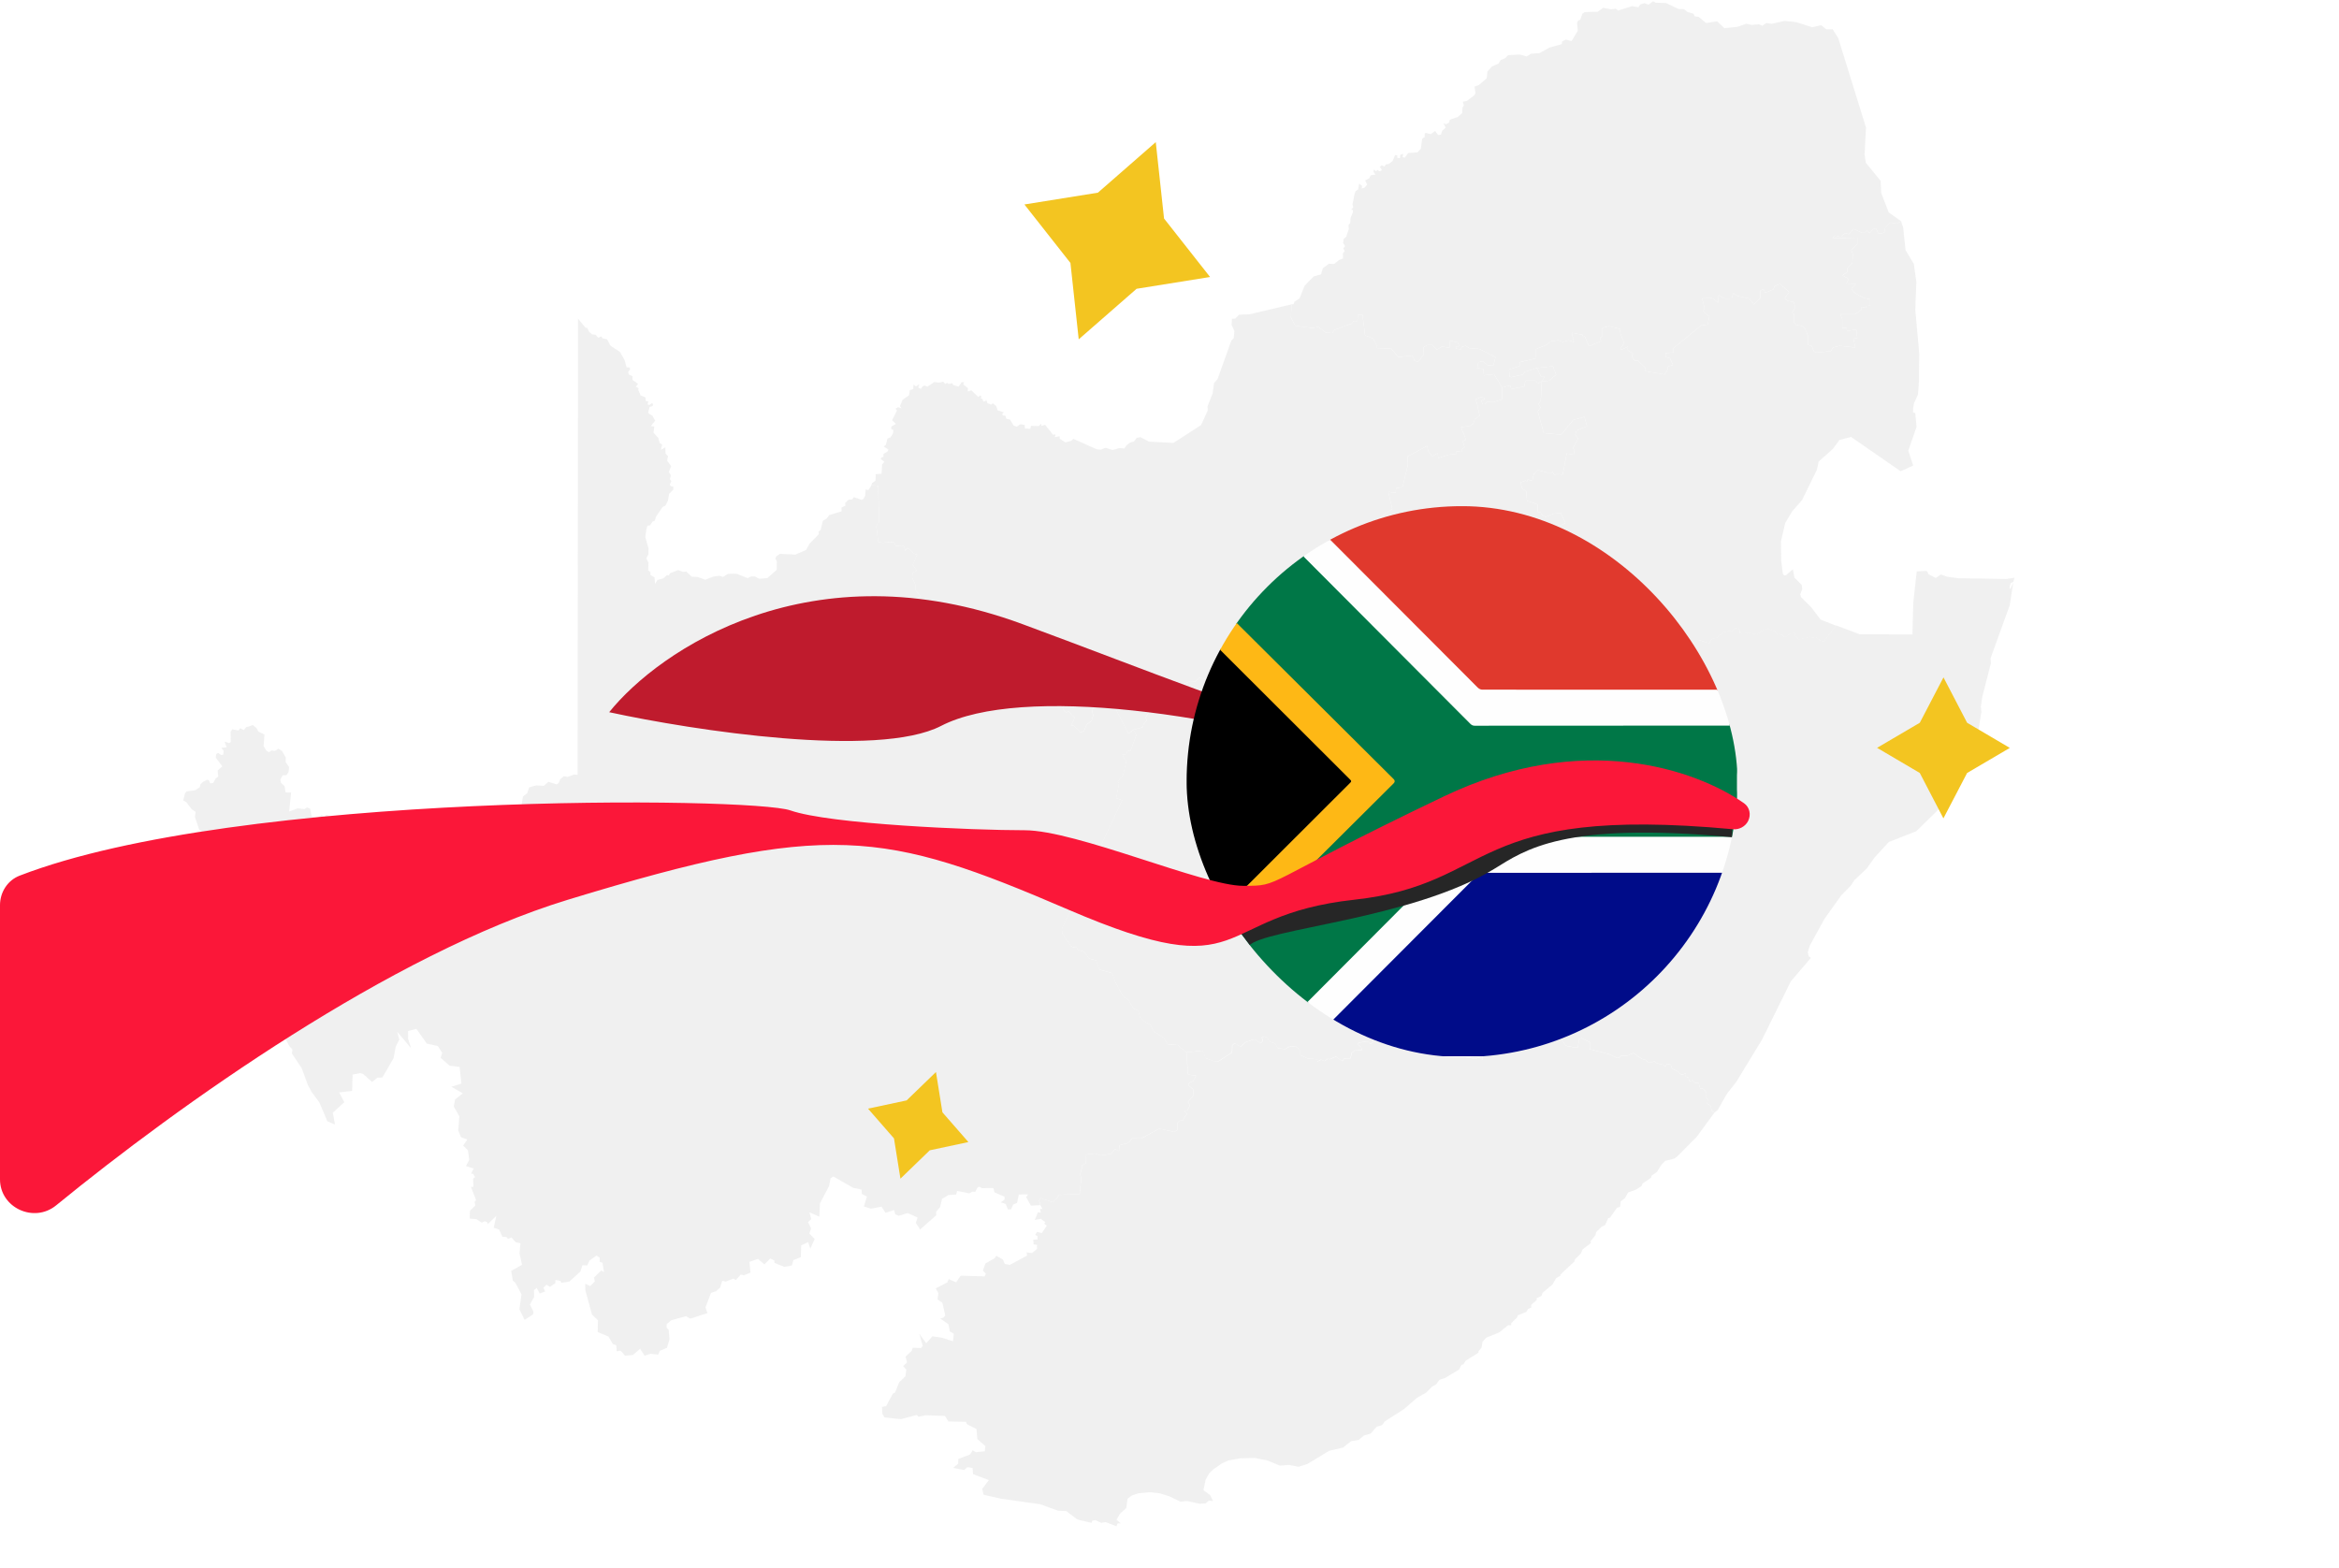 <svg width="707" height="474" viewBox="0 0 707 474" fill="none" xmlns="http://www.w3.org/2000/svg">
<g clip-path="url(#clip0_1526_2269)">
<g clip-path="url(#clip1_1526_2269)">
<g opacity="0.1">
<path d="M423.833 306.655L424.158 306.149L423.6 305.785L423.82 305.279L423.094 304.838V302.904L424.482 300.204L424.028 299.853L421.77 300.178L420.991 297.011L418.512 294.571L414.631 284.914L411.451 280.695L411.58 279.371L412.736 280.124L413.112 278.774L413.592 279.215L414.488 278.761L414.903 277.762L415.955 277.217L417.473 277.45L418.343 276.606L418.966 276.931L419.758 276.074L421.082 276.048L421.121 274.763L422.925 274.14L422.951 273.349L424.197 271.7L424.976 271.454L424.43 269.961L425.469 269.896L425.625 268.52L426.585 267.793L426.079 267.001L427.364 266.898L428.87 265.6L428.947 265.08L428.389 264.73L428.298 264.172L430.388 262.173L431.349 261.939L431.258 260.849L432.699 260.005L432.802 259.162L432.296 258.837L433.464 258.694L432.348 257.539L433.4 257.526L433.464 256.916L433.984 256.553L433.789 255.93L435.061 255.865L434.698 255.449L435.126 254.917L435.048 254.138L435.489 253.593L436.164 253.606L436.528 252.879L435.982 251.945L437.696 252.659L438.306 252.568L438.63 252.023L440.461 252.581L440.967 252.23L440.785 251.387L441.343 251.257L442.2 250.18L443.095 250.387L443.537 251.205L445.393 251.153L445.302 250.413L446.094 249.894L446.172 248.726L446.95 248.505L448.248 246.039L450.546 244.027L451.169 244.598L452.493 244.157L454.063 244.676L454.855 244.261L456.387 244.3L456.737 244.053L456.698 243.067L458.1 241.288L459.891 240.691L463.954 240.665L466.187 239.497L467.731 240.562L468.406 243.521L471.339 244.456L472.079 246.597L473.429 246.636L475.013 248.025L476.609 251.114L477.842 252.555L478.803 252.373L480.308 253.373L480.581 254.787L482.554 255.436L483.45 256.28L485.28 257.02L485.552 258.058L486.656 259.265L487.681 258.824L489.135 259.291L489.55 259.979L489.394 261.381L491.069 263.406L491.666 265.327L492.86 266.885L492.743 268.247L493.522 269.169L492.276 272.414L489.563 273.4L489.109 274.257L488.148 274.673L488.122 277.528L489.031 278.151L487.772 278.605L487.785 280.111L485.942 280.436L484.942 281.253L484.021 281.448L483.839 282.681L482.904 283.512L483.125 284.771L482.243 288.236L483.125 289.119L483.735 291.053L483.566 291.52L482.178 291.884L481.749 292.948L480.945 292.727L478.881 294.285L472.741 298.023L470.665 298.698L469.367 298.659L467.212 299.711L465.239 299.659L462.877 298.932L461.708 299.957L460.385 300.372L458.217 299.827L457.607 300.048L456.711 300.84L456.361 302.242L454.816 304.176L452.363 304.591L451.649 305.525L453.012 306.953L453.583 308.381L452.259 310.315L450.857 310.912L449.365 312.197L450.416 313.534L449.884 314.417L449.624 316.065L448.054 317.623L448.145 320.348L447.223 319.596L445.795 319.998L441.694 319.245L440.707 317.571L439.669 318.09L435.749 317.441L433.594 314.533L431.362 313.093L431.102 311.795L430.232 311.548L429.311 309.303L427.572 308.796L426.715 307.602L426.494 306.408L424.106 307.226L423.768 307.174L423.833 306.655Z" fill="#696969"/>
<path d="M478.88 294.285L480.607 296.505L481.931 297.335L481.957 298.763L480.438 300.749L479.14 300.606L477.297 301.709L477.764 302.904L476.479 303.708L476.025 304.954L474.467 304.539L473.559 306.914L470.651 305.733L469.457 308.641L470.534 310.704L469.704 312.301L470.353 313.755L471.897 314.001L473.286 316.104L476.297 316.714L476.946 316.623L477.336 314.105L478.05 313.833L480.633 315.105L480.542 317.155L486.513 318.7L488.823 319.842L489.472 319.725L489.939 319.089H491.977L493.729 318.311L496.26 320.089L497.468 320.413L498.285 321.257L500.271 320.855L500.777 321.413L502.984 321.958L503.321 322.451L503.815 321.698L504.97 321.789L505.45 323.087L507.06 323.827L507.553 324.437L508.435 324.904L509.591 324.463L509.578 325.437L510.357 325.748L510.668 326.825L511.603 326.579L512.057 327.228L513.446 327.358L513.887 329.019L514.77 329.097L515.6 329.941L515.847 330.706L515.522 331.719L516.197 332.368L516.042 333.575L517.054 334.211L517.43 335.756L518.183 336.366L512.836 343.673L506.956 349.592L506.047 350.241L503.373 350.89L502.179 352.084L500.855 354.252L499.259 355.342L499.012 356.056L496.468 357.756L496.208 358.509L494.482 359.625L492.146 360.443L491.146 362.208L489.887 363.156L489.693 364.817L488.771 365.064L486.642 368.088L486.123 368.218L485.176 370.308L484.111 370.801L482.489 372.41L482.242 373.371L480.801 375.188L480.879 375.759L478.361 377.667L477.816 378.926L476.064 380.666L475.882 381.328L471.651 385.286L471.664 385.611L470.353 386.377L469.249 388.285L466.303 390.751L465.927 391.724L464.473 392.438L464.486 392.97L462.837 394.437L462.824 395.268L461.903 395.657L461.358 396.566L458.788 397.604L458.606 398.201L456.789 399.954L456.776 400.564L455.815 400.616L453.18 402.757L449.248 404.354L448.118 405.6L447.846 407.313L446.82 408.572L446.963 408.845L443.017 411.324L442.342 412.427L441.732 412.596L441.005 414.011L436.865 416.503L435.1 417.087L434.1 418.463L432.854 419.177L431.076 420.968L428.324 422.525L424.365 425.952L418.628 429.625L417.707 430.82L416.123 431.261L414.319 433.338L412.229 433.948L410.724 435.259L408.387 435.648L405.947 437.569L401.768 438.543L395.226 442.501L392.539 443.384L389.644 442.826L386.854 443.021L383.116 441.489L379.248 440.697L374.938 440.814L371.369 441.45L369.448 442.294L366.67 444.215L365.502 445.37L364.425 447.265L363.763 450.458L365.762 451.912L366.683 453.716L365.411 453.612L364.425 454.443L362.594 454.56L358.869 453.729L356.806 453.924L353.392 452.275L350.458 451.367L347.46 451.068L344.176 451.367L342.073 452.08L340.801 453.054L340.451 455.832L338.556 457.558L337.492 459.375L338.738 460.465L337.79 460.478L337.492 461.361L334.182 460.102L332.884 460.323L331.08 459.505L330.158 459.674L329.937 460.323L326.394 459.505L325.407 459.141L322.279 456.753L319.917 456.688L314.465 454.715L302.615 453.028L297.293 451.834L296.891 450.043L298.89 447.395L294.113 445.604L293.996 443.734L292.4 443.501L291.439 444.357L288.116 443.721L289.622 442.398L289.674 440.996L293.243 439.646L293.996 438.361L294.944 438.971L297.67 438.685L297.851 437.141L295.424 434.999L295.151 431.962L292.283 430.521L291.958 429.781L286.689 429.677L285.637 428.003L279.731 427.808L277.668 428.25L277.11 427.73L272.32 428.976L267.349 428.457L266.7 427.302L266.609 425.264L267.829 425.057L269.893 421.24L270.542 420.942L271.788 417.853L273.67 416.023L273.929 414.011L272.982 412.933L274.163 411.856L273.722 410.065L275.552 408.352L275.902 407.404L278.433 407.482L278.888 406.755L277.888 403.199L279.978 406.015L281.821 403.938L284.625 404.341L288.064 405.418L288.298 403.108L287.078 402.459L286.663 400.265L284.197 398.578L285.131 398.305L285.715 397.643L284.846 393.788L283.392 392.815L283.625 390.881L282.834 389.44L286.338 387.636L286.779 386.649L288.973 387.623L290.401 385.611L297.592 385.819L297.994 385.04L297.098 384.04L297.851 381.925L300.603 380.341L301.148 379.601L303.121 380.692L303.705 382.067L305.237 382.353L310.455 379.523L310.299 378.55L311.921 378.771L313.44 377.537L313.453 376.278L312.428 376.188L312.311 374.734L313.622 374.63L313.596 373.669L312.895 373.28L313.479 372.384L314.907 372.722L316.399 370.489L315.647 369.879L315.971 369.451L314.621 368.426L312.791 368.75L313.739 366.453L314.569 366.557L314.388 365.44L315.101 365.414L314.452 364.285L314.102 362.818L314.621 362.169L318.217 363.441L319.865 361.832V361.183L326.342 360.936L326.848 356.108L326.524 354.966L327.16 352.72L326.874 352.331L328.263 351.643L328.341 349.021L330.924 348.657L332.754 349.254L335.856 348.774L337.05 347.295L338.231 347.944L338.361 346.178L340.983 345.503L342.281 344.114L345.007 344.127L350.432 341.155L354.975 342.18L355.962 341.519L355.949 339.364L356.572 338.754L357.48 338.728L358.727 336.716L357.961 335.768L358.921 335.652L359.7 334.185L359.103 333.095L360.868 331.005L360.622 329.266L359.168 327.994L359.622 327.189L360.699 326.76L361.556 325.138L359.129 324.827L358.623 318.129L363.347 317.597L363.866 317.882L364.373 319.803L366.8 320.712L368.358 320.803L372.433 318.155L372.511 315.961L373.264 315.364L375.016 316.377L376.444 315.118L378.793 314.235L379.494 314.222L380.688 315.144L381.363 315.157L381.779 314.559L381.441 313.612L382.155 313.3L383.116 313.69L383.803 314.884L385.4 315.429L386.335 316.909L388.515 317.117L389.709 316.429L391.643 316.234L392.902 317.337L393.045 318.934L395.433 320.011L398.315 320.193L398.133 320.972L399.353 320.297L400.379 320.764L401.313 320.076L402.014 320.18L403.935 319.388L405.545 320.751L406.103 320.491L406.22 319.933L408.27 319.946L408.582 318.259L409.503 317.571L411.593 317.48L411.541 316.649L410.529 315.793L410.646 315.221L413.216 314.793L414.332 315.546L414.968 315.066V313.742L416.629 314.027L417.824 313.067L418.096 313.326L418.758 313.015L419.264 313.599L420.679 313.378L421.12 312.483L420.251 312.028L420.264 311.418L421.692 311.678L422.548 311.444L422.535 311.029L421.445 310.51L421.562 309.692L423.353 309.731L423.976 309.017L423.716 308.303L422.86 308.381L422.341 307.057L423.872 306.746L423.807 307.265L424.145 307.317L426.533 306.499L426.754 307.693L427.61 308.874L429.35 309.381L430.271 311.626L431.141 311.873L431.413 313.171L433.646 314.611L435.801 317.519L439.707 318.168L440.746 317.636L441.719 319.323L445.821 320.076L447.249 319.674L448.17 320.426L448.092 317.714L449.663 316.156L449.923 314.508L450.455 313.625L449.403 312.288L450.896 311.016L452.298 310.419L453.622 308.485L453.051 307.057L451.688 305.616L452.402 304.682L454.855 304.267L456.386 302.333L456.737 300.931L457.633 300.152L458.243 299.931L460.41 300.489L461.734 300.074L462.902 299.049L465.265 299.763L467.225 299.814L469.379 298.763L470.677 298.802L472.754 298.127L478.88 294.285V294.285Z" fill="#696969"/>
<path d="M428.623 171.483L429.765 171.068L429.739 170.198L431.504 169.861L431.842 170.042L431.972 171.016L434.723 170.847L436.112 171.73L436.839 170.393L440.071 169.861L441.629 168.043L442.784 167.628L443.874 168.355L443.602 169.809L444.718 172.106L446.276 173.664L447.859 174.404L448.69 176.182L449.689 174.65L450.676 176.286L451.545 176.376L452.726 175.779L453.895 176.688L455.167 177.467L457.516 177.389L458.58 179.479L459.749 178.557L460.514 178.518L461.76 180.154L462.929 180.738L462.215 182.14L464.59 180.348L466.018 180.27L466.096 179.544L464.837 179.375L465.901 178.349L467.913 179.089L471.703 181.478L472.91 181.283L473.922 181.815L474.571 180.699L476.804 179.816L477.648 179.946L478.647 181.023L479.608 180.906L479.841 182.685L481.684 185.839L483.06 185.164L484.903 185.255L486.201 186.579L487.305 186.734L487.863 187.5L488.849 187.513L489.265 187.89L489.122 188.954L491.173 188.487L492.756 189.473L493.327 190.226L493.548 191.615L494.21 192.017L494.028 192.744L496.235 194.665L495.845 195.457L497.26 196.651L498.558 199.052L499.402 199.221L500.116 198.624L501.167 198.572L501.193 197.611L501.855 196.949L503.815 197.001L501.816 197.897L502.231 198.273L501.881 199.558L503.672 200.35L504.152 202.232L500.843 204.685V205.386L501.673 206.957L501.492 209.28L502.205 210.643L500.258 214.381L500.297 216.627L499.259 217.691L498.857 219.08L499.051 220.157L500.466 221.65L500.336 223.87L498.805 224.973L498.013 226.998L494.612 227.53L491.874 231.086L489.498 232.177L488.083 233.916L485.604 234.552L484.345 236.187L484.696 237.615L484.423 238.121L483.125 238.095L482.463 238.744L480.36 238.485L476.934 239.601L475.558 241.107L475.584 242.612L474.416 243.586L473.429 246.636L472.079 246.597L471.339 244.456L468.406 243.521L467.731 240.562L466.187 239.497L463.954 240.665L459.891 240.691L458.1 241.288L456.698 243.067L456.737 244.053L456.387 244.3L454.855 244.261L454.063 244.676L452.493 244.157L451.169 244.598L450.546 244.027L448.248 246.039L446.95 248.505L446.172 248.726L446.094 249.894L445.302 250.413L445.393 251.153L443.537 251.205L443.095 250.387L442.2 250.18L441.343 251.257L440.785 251.387L440.967 252.23L440.461 252.581L438.63 252.023L438.306 252.568L437.696 252.659L435.982 251.945L436.528 252.879L436.164 253.606L435.489 253.593L435.048 254.138L435.126 254.917L434.698 255.449L435.061 255.865L433.789 255.93L433.984 256.553L433.464 256.916L433.4 257.526L432.348 257.539L433.464 258.694L432.296 258.837L432.802 259.162L432.699 260.005L431.258 260.849L431.349 261.939L430.388 262.173L428.298 264.172L428.389 264.73L428.947 265.08L428.87 265.6L427.364 266.898L426.079 267.001L426.585 267.793L425.625 268.52L425.469 269.896L424.43 269.961L424.976 271.454L424.197 271.7L422.951 273.349L422.925 274.14L421.121 274.763L421.082 276.048L419.758 276.074L418.966 276.931L418.343 276.606L417.473 277.45L415.955 277.217L414.903 277.762L414.488 278.761L413.592 279.215L413.112 278.774L412.736 280.124L411.58 279.371L411.451 280.695L414.631 284.914L418.512 294.571L420.991 297.011L421.77 300.178L424.028 299.853L424.482 300.204L423.094 302.904V304.838L423.82 305.279L423.6 305.785L424.158 306.149L423.833 306.655L422.289 306.979L422.821 308.303L423.665 308.225L423.924 308.939L423.301 309.653L421.51 309.614L421.393 310.432L422.484 310.951V311.379L421.64 311.613L420.212 311.353L420.199 311.976L421.069 312.431L420.627 313.326L419.213 313.547L418.706 312.963L418.044 313.274L417.772 313.015L416.591 313.975L414.916 313.703V315.027L414.28 315.507L413.164 314.741L410.594 315.182L410.477 315.754L411.49 316.61L411.529 317.441L409.439 317.532L408.504 318.233L408.206 319.92L406.155 319.907L406.025 320.465L405.467 320.725L403.857 319.362L401.937 320.154L401.236 320.063L400.301 320.751L399.276 320.284L398.056 320.958L398.224 320.18L395.343 319.998L392.954 318.908L392.825 317.311L391.566 316.208L389.632 316.403L388.437 317.09L386.257 316.883L385.309 315.403L383.713 314.871L383.038 313.677L382.077 313.287L381.364 313.599L381.701 314.546L381.286 315.144L380.611 315.131L379.417 314.222H378.703L376.366 315.118L374.926 316.364L373.173 315.351L372.42 315.948L372.343 318.142L368.267 320.79L366.709 320.712L364.269 319.803L363.763 317.882L363.257 317.597L358.532 318.116L355.949 315.883L352.938 315.65L351.692 313.677L348.875 311.938L347.603 309.731L345.89 308.757L344.553 307.434L344.047 305.513L342.567 304.864L340.996 302.151L339.387 301.099L337.128 296.92L336.155 294.155L332.261 293.065L331.313 290.287L329.172 289.755L327.588 287.587L325.823 287.224L325.265 286.186L324.473 286.354L323.72 286.03L321.124 282.253L320.891 280.825L339.153 241.899L337.375 241.25L338.193 236.81L337.855 236.174L339.426 234.409L340.503 229.672L339.906 229.607L339.192 228.036L340.451 227.945L340.711 227.063L341.71 226.868L343.475 222.156L342.567 220.586L345.396 219.82L345.708 218.82L346.591 217.873L346.318 216.835L347.434 215.069L348.927 214.823L351.121 212.824L351.458 212.097L351.056 211.448L352.016 210.111L354.547 209.488L355.118 208.489L357.052 207.009L359.869 205.88L361.31 205.996L362.53 204.867L365.139 205.373L365.814 204.218L370.006 201.83L370.837 201.713L372.135 203.284L374.147 203.18L376.587 203.842L377.327 206.814L377.807 207.113L379.014 206.801L379.144 206.178L378.508 204.984L379.546 202.842L383.466 199.052L384.466 198.78L384.427 197.404L385.647 195.716L386.815 195.353L387.788 195.833L388.71 194.6L390.917 194.951L391.851 194.574L393.526 194.964L394.136 194.769L391.877 193.38L392.254 192.251L393.318 191.848L393.305 189.901L391.046 187.474L390.618 186.15L391.033 185.774L392.215 185.891L393.006 185.112L393.461 185.19L394.46 183.606L396.342 183.84L396.407 181.815L397.796 180.322L399.25 179.998L399.756 180.79L400.158 180.699L400.496 179.505L401.716 178.388L403.624 177.389L404.364 177.843L405.597 176.701L407.479 178.453L407.79 177.947L407.635 175.572L408.141 175.04L408.608 175.079L409.452 176.584L411.71 177.428L413.735 177.116L415.384 177.415L416.033 177.013L416.513 177.571L416.253 178.544L416.617 178.687L417.525 178.323L420.095 174.949L421.199 174.248L424.054 176.844L424.495 176.805L425.339 175.831L426.416 175.585L427.818 173.378L427.831 171.613L428.623 171.483Z" fill="#696969"/>
<path d="M464.564 111.244L469.393 110.712L470.353 113.269L468.146 115.099L466.005 115.333L465.732 121.018L465.031 122.16L465.628 123.159L464.824 124.431L466.641 130.921L471.872 131.389L475.558 126.923L478.907 126.015L479.711 128.845L476.518 130.13L476.142 131.453L477.038 132.531L475.441 135.503L475.908 135.867L475.701 137.463L473.559 137.1L472.365 143.421L470.392 143.33L469.821 143.629L469.25 142.525L469.016 142.863L467.64 142.824L464.889 142.11L463.63 143.252L463.136 145.368L461.799 144.939L461.605 145.446L461.073 145.277L459.58 145.835L460.112 147.652L461.332 148.587L461.566 151.416L464.733 152.442L464.837 154.804L465.745 154.934L465.927 155.518L467.212 156.297L469.587 155.271L471.729 155.051L473.196 158.088L469.432 159.931L469.354 162.164L465.174 162.475L464.876 163.604L462.695 163.293L461.267 164.396L461.254 165.577L459.956 165.668L459.8 167.122L458.295 167.252L458.126 167.836L456.724 168.095L456.036 170.497L456.685 170.795L456.945 171.795L455.128 172.405L455.141 172.963L454.037 173.3L454.024 174.611L454.725 175.027L453.895 176.688L452.726 175.779L451.545 176.377L450.676 176.286L449.689 174.65L448.69 176.182L447.859 174.404L446.276 173.664L444.718 172.106L443.602 169.809L443.874 168.355L442.784 167.628L441.629 168.043L440.071 169.861L436.839 170.393L436.112 171.73L434.724 170.847L431.972 171.016L431.842 170.042L431.505 169.861L429.739 170.198L429.765 171.068L428.623 171.483L429.597 166.097L428.428 164.63L429.207 164.448L429.869 161.307L430.207 161.216L430.687 159.672L427.468 159.788L427.065 158.672L426.455 158.179L421.731 159.23L422.042 160.191L417.59 161.904L417.577 160.152L416.149 157.517L418.161 155.609L420.835 153.831L419.654 148.691L421.887 148.95L421.99 147.535L423.937 147.25L425.547 140.552L425.469 137.982L431.336 134.802L431.725 136.321L432.867 137.904L434.594 136.983L434.724 138.463L437.579 137.515L440.253 137.165V136.438L441.798 136.606L441.811 135.815L442.693 135.257L442.161 133.297L443.134 132.946L441.629 129.143L444.329 128.728L445.315 128.079L445.756 126.729L447.262 125.651L446.12 120.654L447.612 120.057L448.677 120.239L448.69 120.758L447.794 121.057L448.106 122.173L448.846 122.16L449.546 121.446L451.338 121.563L454.05 120.719V117.137L456.556 116.514L456.776 117.617L460.8 116.825L461.047 115.073L464.227 115.086L464.798 115.969L466.213 115.112L466.939 113.684L465.745 113.749L464.564 111.244Z" fill="#696969"/>
<path d="M500.505 0.825L503.568 0.903L507.359 2.72L508.968 2.746L510.11 3.628L511.901 4.135L512.226 4.926L513.459 5.108L515.717 6.964L519.04 6.432L521.234 8.509L525.245 8.093L527.815 7.172L529.515 7.535L531.696 7.341L532.669 7.795L533.915 6.938L535.486 7.198L539.393 6.315L542.897 6.666L547.778 8.236L550.516 7.613L551.97 8.833H553.956L555.643 11.52L564.028 38.557L563.6 46.76L563.976 49.188L568.441 54.652L568.636 58.351L570.882 64.205L574.698 66.905L573.335 67.554L571.388 67.307L569.856 68.826L569.571 70.241L568.831 70.526L567.805 70.604L567.014 69.034L566.313 69.176L565.093 70.487L564.353 69.709L563.509 70.397L562.847 70.371L560.316 69.215L558.823 70.786L557.785 70.435L556.422 71.604L554.579 71.214L553.865 72.032L561.393 71.824V73.836L559.576 75.537L560.082 76.86L559.914 79.43L558.447 80.988L558.356 82.221L556.967 83.234L558.823 84.389L558.109 85.713L561.134 85.764L559.628 87.192L560.42 88.386L563.327 90.087L565.3 90.437V92.41L563.95 92.514L564.002 93.059L562.562 92.735V93.708L560.796 94.993H556.253L556.85 96.369V99.173H558.239V100.003L561.095 99.627L561.393 102.21L560.251 102.353L560.796 105.053L556.072 104.533L554.06 105.04L553.398 106.169L548.933 106.571L548.284 106.182L547.596 104.507L546.48 104.287V101.392L545.519 99.121L544.818 98.589L542.806 98.134L542.261 97.524V94.941L541.703 94.487L542.469 93.28V92.216L542.118 91.307L540.249 90.918L539.484 90.087L540.807 88.27L538.03 85.842L536.368 86.465L536.031 87.478L533.578 88.503L533.084 87.452L532.137 87.815L532.111 90.087L530.151 92.047L528.814 90.281L525.232 89.464L523.947 88.659L523.402 90.217L521.182 90.243L519.469 89.178L519.339 91.502L517.522 90.1L514.497 90.204L515.237 93.124L514.835 94.098L516.678 95.655L516.185 98.108L514.199 98.368L505.788 105.286L505.775 106.532L503.439 106.753L503.516 107.947L504.775 108.297L505.671 110.296L504.152 110.816L504.139 111.698L503.114 113.191L497.143 112.152L497.286 111.179L495.067 108.946L494.223 109.089L493.288 107.921L493.535 106.818L492.055 105.935L492.042 104.806L489.966 105.779L489.784 105.494L490.887 103.651L489.732 100.549L489.784 99.471L486.305 98.602L484.371 99.121L484.345 101.73L483.631 102.067L483.917 103.144L480.348 104.663L479.011 101.717L478.608 101.847L478.271 101.172L475.156 100.613L475.701 103.378L474.143 102.885L472.521 103.365L470.898 102.846L468.692 103.222L467.42 104.261L464.279 105.507L464.33 108.31L459.372 109.479L459.333 110.686L456.114 111.685L456.283 113.84L456.815 114.009L460.32 113.217L460.917 112.373L464.564 111.244L465.745 113.749L466.939 113.684L466.213 115.112L464.798 115.969L464.227 115.086L461.047 115.073L460.8 116.825L456.776 117.617L456.556 116.514L454.05 117.137L451.597 113.1L448.534 113.437L448.352 111.555L446.509 111.244L446.847 109.505L448.132 109.206L449.78 110.439L451.442 110.348L452.026 107.934L447.158 105.468L444.134 105.247L443.031 104.559L441.979 104.78L441.525 105.585L440.11 105.429L440.058 104.676L441.019 104.663L440.72 103.56L438.28 102.989L438.085 105.078L435.801 104.793L434.334 105.676L432.958 104.313H431.375L430.258 105.014L430.362 107.116L428.662 109.401L427.624 109.037L426.91 107.467L422.626 107.96L420.576 105.403L416.033 105.195L416.059 104.274L415.033 102.314L412.606 101.392L411.84 95.149L410.451 95.188L410.283 97.057L409.153 97.031L408.608 97.797L403.338 99.718L402.741 100.691L400.794 100.562L398.484 98.822L396.576 99.16L391.462 98.446L390.216 95.941L390.372 91.995L390.995 91.943L391.293 91.19L392.799 90.191L394.317 86.427L395.615 85.025L397.134 83.545L399.315 82.922L399.834 81.079L401.703 79.716L403.273 79.794L404.779 78.561L405.947 78.132L405.921 76.588L406.454 75.9L406.025 75.069L406.57 74.407L405.973 73.473L406.116 72.291L406.908 71.565L407.7 69.241L407.609 68.008L408.089 67.463L408.245 65.828L408.946 64.114L408.907 63.452L408.4 63.361L409.024 62.725L408.816 61.765L409.387 58.831L409.711 57.845L410.529 57.248L410.815 55.509L411.697 56.158L411.607 57.014L412.567 56.651L413.255 55.768L412.619 54.535L413.904 53.886L414.319 52.965L415.734 52.757L415.163 51.952L415.254 51.225L415.903 51.731L416.409 51.368L416.85 51.758L417.46 51.615L417.694 51.303L417.045 50.472L417.59 49.979L418.512 50.317L418.875 49.707L419.797 49.538L420.887 48.733L421.705 46.851L422.354 46.955V47.734L423.159 47.786L423.262 46.76L424.158 46.488L423.95 47.448L424.612 47.669L425.625 46.267L428.467 46.033L429.454 44.956L429.882 41.932L430.674 41.374L430.635 40.387L430.946 40.166L432.452 40.556L433.763 39.595L434.724 40.828L435.554 40.673L435.931 39.517L436.969 38.57L436.307 37.311L437.112 37.532L437.968 37.09L438.228 36.182L440.629 35.351L441.966 34.183L442.07 32.521L442.472 31.872L442.161 30.73L443.329 30.549L445.678 28.757L445.99 28.108L445.704 26.187L447.054 25.655L449.391 23.669L449.598 21.592L450.974 20.1L452.934 19.217L453.57 18.179L455.024 17.556L455.829 16.686L459.294 16.465L461.436 17.062L462.812 16.232L465.343 16.05L468.354 14.376L472.105 13.337L472.131 12.559L473.338 11.961L475.026 12.442L476.908 9.301L476.674 6.951L477.012 6.224L477.648 5.965L478.297 4.161L478.972 3.654L482.918 3.55L484.579 2.369L486.98 2.798L488.434 2.642L489.083 3.2L493.327 1.85L495.222 2.201L495.819 1.331L497.078 0.955L498.312 1.409L499.674 0.383L500.505 0.825Z" fill="#696969"/>
<path d="M574.801 67.515L575.243 68.592L575.982 75.588L578.488 79.755L579.253 85.258L578.929 93.578L580.136 106.961L580.032 115.462L579.747 119.213L578.54 121.874L578.28 123.393L578.254 124.639L578.916 124.86L579.318 129.026L576.813 136.217L578.293 140.721L574.503 142.46L559.511 132.076L556.007 132.985L554.021 135.698L549.724 139.514L549.205 141.967L544.701 151.17L541.742 154.545L539.6 158.127L538.328 163.63L538.393 169.419L538.886 173.391L539.276 173.949L539.886 173.845L541.923 172.054L542.417 174.611L544.584 176.792L544.753 178.064L544.143 179.673L544.416 180.517L547.518 183.606L550.27 187.254L554.981 189.149L551.308 193.886L550.36 193.808L548.816 192.562L547.894 192.809L547.141 192.536L543.832 193.328L542.767 192.575L542.469 191.368L540.859 191.654L539.613 192.718L538.081 191.641L537.277 191.758L536.368 190.836L534.642 190.226L533.045 190.382L531.059 191.797L528.502 191.316L526.465 191.589L525.906 191.368L525.686 190.135L524.414 189.876L523.57 190.862L522.467 190.758L520.896 191.212L519.027 192.757L517.56 193.159L516.483 194.444L513.666 193.523L511.992 194.483L510.253 194.25L509.175 193.562L506.411 194.47L504.84 197.482L503.815 197.001L501.855 196.95L501.193 197.611L501.167 198.572L500.116 198.624L499.402 199.221L498.558 199.052L497.26 196.651L495.845 195.457L496.235 194.665L494.028 192.744L494.21 192.017L493.548 191.615L493.327 190.226L492.756 189.473L491.173 188.487L489.122 188.954L489.264 187.89L488.849 187.513L487.863 187.5L487.305 186.734L486.201 186.579L484.903 185.255L483.06 185.164L481.684 185.839L479.841 182.685L479.608 180.906L478.647 181.023L477.648 179.946L476.804 179.816L474.571 180.699L473.922 181.815L472.91 181.283L471.703 181.478L467.913 179.089L465.901 178.349L464.836 179.375L466.096 179.544L466.018 180.27L464.59 180.348L462.215 182.14L462.928 180.738L461.76 180.154L460.514 178.518L459.748 178.557L458.58 179.479L457.516 177.389L455.167 177.467L453.895 176.688L454.725 175.027L454.024 174.611L454.037 173.3L455.141 172.963L455.128 172.405L456.945 171.795L456.685 170.795L456.036 170.497L456.724 168.095L458.126 167.836L458.295 167.252L459.8 167.122L459.956 165.668L461.254 165.577L461.267 164.396L462.695 163.293L464.875 163.604L465.174 162.475L469.353 162.164L469.431 159.931L473.195 158.088L471.729 155.051L469.587 155.271L467.212 156.297L465.927 155.518L465.745 154.934L464.836 154.804L464.733 152.442L461.566 151.416L461.332 148.587L460.112 147.652L459.58 145.835L461.072 145.277L461.605 145.446L461.799 144.939L463.136 145.368L463.629 143.252L464.888 142.11L467.64 142.824L469.016 142.863L469.25 142.525L469.821 143.628L470.392 143.33L472.365 143.421L473.559 137.1L475.701 137.463L475.908 135.867L475.441 135.503L477.037 132.531L476.142 131.453L476.518 130.13L479.711 128.845L478.907 126.015L475.558 126.923L471.872 131.389L466.641 130.921L464.823 124.431L465.628 123.159L465.031 122.16L465.732 121.018L466.005 115.333L468.146 115.099L470.353 113.269L469.392 110.712L464.564 111.244L460.917 112.373L460.32 113.217L456.815 114.009L456.283 113.84L456.114 111.685L459.333 110.686L459.372 109.479L464.33 108.31L464.278 105.507L467.419 104.261L468.691 103.222L470.898 102.846L472.521 103.365L474.143 102.885L475.701 103.378L475.155 100.613L478.271 101.172L478.608 101.847L479.01 101.717L480.347 104.663L483.917 103.145L483.631 102.067L484.345 101.73L484.371 99.121L486.305 98.602L489.784 99.471L489.732 100.549L490.887 103.651L489.784 105.494L489.965 105.779L492.042 104.806L492.055 105.935L493.535 106.818L493.288 107.921L494.223 109.089L495.066 108.946L497.286 111.179L497.143 112.152L503.114 113.191L504.139 111.698L504.152 110.816L505.671 110.296L504.775 108.297L503.516 107.947L503.438 106.753L505.775 106.532L505.788 105.286L514.199 98.368L516.185 98.108L516.678 95.655L514.835 94.098L515.237 93.124L514.497 90.204L517.521 90.1L519.339 91.502L519.468 89.178L521.182 90.243L523.401 90.217L523.946 88.659L525.231 89.464L528.814 90.281L530.151 92.047L532.111 90.087L532.137 87.815L533.084 87.452L533.577 88.503L536.031 87.478L536.368 86.466L538.03 85.842L540.807 88.27L539.483 90.087L540.249 90.918L542.118 91.307L542.469 92.216V93.28L541.703 94.487L542.261 94.941V97.524L542.806 98.134L544.818 98.589L545.519 99.121L546.479 101.392V104.287L547.596 104.507L548.284 106.182L548.933 106.571L553.398 106.169L554.06 105.04L556.071 104.533L560.796 105.053L560.251 102.353L561.393 102.21L561.095 99.627L558.239 100.003V99.173H556.85V96.369L556.253 94.993H560.796L562.561 93.708V92.735L564.002 93.059L563.95 92.514L565.3 92.41V90.437L563.327 90.087L560.42 88.386L559.628 87.192L561.134 85.765L558.109 85.713L558.823 84.389L556.967 83.234L558.356 82.221L558.447 80.988L559.914 79.43L560.082 76.86L559.576 75.537L561.393 73.836V71.824L553.865 72.032L554.579 71.214L556.422 71.604L557.785 70.435L558.823 70.786L560.316 69.215L562.847 70.371L563.509 70.397L564.353 69.709L565.092 70.487L566.313 69.176L567.013 69.034L567.805 70.604L568.831 70.526L569.57 70.241L569.856 68.826L571.388 67.307L573.335 67.554L574.697 66.905L574.801 67.515Z" fill="#696969"/>
<path d="M178.048 100.276L178.983 101.081L179.995 101.172L180.865 102.119L181.669 101.652L182.202 102.301L183.526 102.573L184.473 104.43L187.445 106.454L188.756 108.752L189.418 111.036L190.366 111.062L190.457 111.711L189.86 112.425L190.093 113.217L191.197 113.71L191.184 114.826L192.871 116.059L192.183 116.929L193.027 117.318L192.923 117.877L193.65 119.525L195.078 120.096L195.22 121.238L195.947 121.316L195.752 122.251L196.246 122.42L197.05 121.874L197.427 122.147L197.271 122.757L196.337 123.017L195.96 124.509L196.051 124.964L197.219 125.69L198.037 127.17L196.726 128.819L197.764 128.896L197.544 130.83L198.984 132.349L199.387 133.907L200.153 134.413L199.763 135.983L201.126 135.205L201.165 137.113L201.931 137.878L201.658 139.254L202.878 140.89L202.165 142.668L202.775 143.68L202.515 144.849L202.93 145.472L202.437 146.51L202.839 147.029L203.501 147.055L203.553 147.977L202.268 149.249L201.892 151.377L201.126 152.844L200.295 153.234L198.335 156.115L197.92 157.387L197.206 157.712L196.505 158.789L195.714 158.906L195.363 160.087L195.052 162.371L196.012 165.694L195.999 167.55L195.376 168.783L196.012 170.094L195.947 172.392L196.648 173.028L196.57 173.781L197.842 174.533L198.011 176.493L198.751 175.299L200.568 174.793L201.58 173.845L202.19 173.91L202.528 173.274L205.007 172.314L206.396 172.846L207.473 172.768L209.057 174.313L210.939 174.417L213.158 175.234L215.625 174.287L217.468 174.027L218.545 174.391L219.973 173.495L221.673 173.417L222.66 173.43L225.995 174.767L226.995 174.248L228.137 174.235L229.487 174.936L231.94 174.741L234.757 172.262L234.822 169.666L234.354 168.874L234.627 168.173L235.73 167.42L240.416 167.641L243.635 166.252L244.738 164.292L247.464 161.515L247.438 160.697L248.048 160.204L248.723 157.413L249.878 156.725L250.67 155.674L254.382 154.57L254.343 153.415L255.563 152.818L255.447 152.078L256.472 151.053L257.536 150.975L258.094 150.274L260.483 151.118L261.028 150.767L261.495 149.885L261.664 147.951L262.482 148.133L263.377 146.718L265.441 146.835L265.714 157.984L265.298 158.127L264.909 159.087L265.441 163.565L265.727 163.955L266.934 164.059L270.231 163.838L270.789 165.019L272.697 164.902L273.242 165.227L273.709 166.512L274.189 165.707L274.579 165.759L276.305 167.343L277.266 167.68L275.916 170.743L277.071 172.47L275.877 173.184L275.721 174.689L276.682 176.636L276.811 178.453L278.239 180.206L277.214 180.816L275.76 180.945L275.306 184.385L275.487 185.904L276.669 188.097L278.875 187.487L279.252 188.655L280.511 189.421L283.016 192.926L285.897 193.082L287.182 193.523L289.583 195.716L290.855 195.223L292.011 196.482L291.517 197.728L295.723 197.754L297.255 199.234L300.681 200.688L301.058 200.662L302.498 198.17L305.107 198.715L306.275 197.858L306.12 197.235L304.9 197.001L306.016 195.093L307.768 195.781L309.001 195.755L308.378 193.146L309.131 191.719L311.636 193.406L310.65 196.21L310.403 202.414L312.467 203.141L311.61 207.048L312.739 208.138L323.175 205.763L323.941 207.074L323.876 210.799L321.163 213.94L321.734 214.927L322.331 215.381L323.032 215.056L324.85 216.977L323.759 219.301L324.629 219.392L326.589 221.416L327.679 220.897L328.458 219.041L329.951 217.886L330.431 216.25L330.08 214.55L331.028 213.395L331.197 212.564L332.287 212.201L332.806 211.149L332.637 209.462L333.26 208.528L332.975 207.307L332.313 206.957L331.95 205.711L332.573 204.166L334.494 204.075L334.688 203.219L335.143 202.998L335.35 204.296L335.934 204.763L335.584 205.62L335.792 206.256L343.631 206.178L344.164 206.503L337.829 214.161L337.271 214.265L340.983 221.585L341.697 221.442L342.619 220.586L343.515 222.156L341.762 226.868L340.763 227.063L340.503 227.945L339.244 228.036L339.971 229.607L340.555 229.685L339.478 234.409L337.907 236.174L338.258 236.81L337.44 241.25L339.218 241.899L320.969 280.825L321.189 282.253L323.785 286.043L324.538 286.367L325.33 286.199L325.888 287.237L327.653 287.6L329.237 289.768L331.378 290.3L332.326 293.078L336.22 294.168L337.193 296.933L339.452 301.112L341.061 302.164L342.632 304.864L344.112 305.526L344.618 307.447L345.968 308.758L347.668 309.731L348.94 311.951L351.757 313.69L353.016 315.663L356.027 315.896L358.597 318.129L359.103 324.827L361.53 325.138L360.674 326.76L359.596 327.189L359.142 327.994L360.596 329.266L360.843 331.005L359.077 333.095L359.674 334.185L358.896 335.652L357.935 335.768L358.701 336.716L357.455 338.728L356.546 338.754L355.923 339.364L355.936 341.519L354.95 342.18L350.407 341.155L344.981 344.127L342.255 344.114L340.958 345.503L338.336 346.178L338.206 347.943L337.025 347.294L335.83 348.774L332.728 349.254L330.898 348.657L328.315 349.021L328.237 351.643L326.848 352.331L327.134 352.72L326.498 354.966L326.823 356.108L326.316 360.936L319.839 361.183V361.832L318.191 363.441L314.596 362.169L314.076 362.818L314.427 364.285L311.597 364.441L310.169 361.845L310.754 361.04L307.963 361.079L307.431 363.584L306.211 364.142L305.639 365.544L304.64 365.583L303.991 363.922L302.524 363.441L303.68 362.546L303.628 361.741L300.603 360.43L300.253 359.119L296.865 359.158L296.008 358.73L295.489 358.937L294.788 360.274L293.958 360.209L292.971 360.716L289.298 360.002L289.012 361.105L286.676 361.235L284.755 362.403L284.171 364.869L282.977 366.271L282.99 367.361L278.135 371.645L276.824 369.672L277.344 368.036L274.358 366.686L271.632 367.517L270.62 367.063L270.244 365.765L267.674 366.608L266.453 364.752L263.221 365.362L261.119 364.687L262.04 361.715L260.509 360.897L260.431 359.586L257.861 359.054L251.903 355.628L251.046 356.186L250.605 358.509L247.853 363.727L247.659 367.777L244.673 366.479L245.219 368.516L244.232 369.425L245.154 371.294L244.66 372.865L246.257 374.552L244.933 377.434L244.284 375.474L242.181 376.447L242.064 380.017L239.806 380.899L239.378 382.522L237.08 382.95L234.108 381.756L234.017 380.977L232.81 380.432L231.058 382.197L229.098 380.536L226.528 381.444L226.852 384.676L224.84 385.494L223.906 385.273L222.439 386.935L221.673 386.506L219.311 387.402L218.311 387.142L217.688 389.18L216.429 390.323L214.898 390.803L213.249 395.229L213.846 396.916L208.667 398.604L207.343 397.864L202.943 399.071L201.529 400.239L201.464 401.252L202.113 401.991L202.385 404.782L201.593 407.43L199.452 408.313L198.933 409.481L196.661 409.221L194.831 409.805L193.481 407.715L191.313 409.585L188.925 409.805L187.575 408.274L186.407 408.468L186.277 406.677L185.252 406.275L183.889 404.003L180.67 402.653L180.735 399.084L178.931 397.358L176.919 389.972L176.906 388.025L178.399 388.765L179.787 387.337L179.541 386.208L181.708 384.027L182.565 384.495L182.098 381.704L181.254 381.418L181.28 380.172L180.294 379.536L178.204 381.029L177.49 382.496L176.049 382.457L175.439 384.339L172.129 387.376L169.663 387.778L169.404 387.181L167.911 386.909L167.833 387.908L166.236 388.999L165.211 388.35L164.225 389.271L164.783 390.362L163.16 391.023L162.2 389.336L161.434 389.946L161.447 392.049L160.188 394.32L161.278 396.592L161.122 397.332L158.578 398.98L156.995 395.735L157.631 391.257L155.827 387.843L154.996 387.065L154.516 384.17L157.787 382.314L157.034 378.887L157.319 375.811L155.866 375.5L154.607 374.059L153.529 374.5L153.088 373.929L151.842 373.825L150.881 371.684L149.22 371.125L150.025 367.517L147.455 370.022L147.273 369.464L146.507 369.14L145.612 369.594L143.976 368.516L141.977 368.361L142.042 365.985L143.665 364.402L143.457 363.169L143.924 362.805L142.341 358.769L143.106 358.756L143.003 356.302L143.574 355.822L143.042 354.836L142.419 354.771L143.145 353.2L140.848 352.486L141.834 350.591L141.445 347.736L139.991 346.256L141.263 344.465L139.342 343.751L138.512 341.726L138.836 337.456L137.149 334.432L137.551 332.342L139.874 330.486L136.448 328.513L139.459 327.552L138.927 322.49L135.877 322.127L133.177 319.751L133.67 318.285L132.333 316.195L128.997 315.455L125.856 310.99L123.351 311.665L123.377 314.079L124.234 316.818L120.067 311.873L120.69 314.248L119.626 316.364L118.977 319.855L115.589 325.696L114.045 325.774L112.487 327.059L109.774 324.658L108.879 324.359L106.581 324.827L106.439 329.746L102.519 330.213L104.076 333.173L100.611 336.34L101.26 339.909L98.975 338.974L96.509 333.198L94.16 330.031L92.966 327.734L91.213 322.918L88.228 318.453L88.397 317.246L87.436 316.182L83.957 309.549L83.971 308.991L82.75 307.33L82.374 304.37L81.154 301.8L81.063 300.632L80.064 299.165L78.545 293.143L77.377 291.053L76.196 287.263L74.716 279.475L73.548 277.905L73.327 275.789L71.782 271.57L71.627 270.143L69.355 267.001L69.135 265.353L68.148 263.977L68.317 262.952L67.304 259.343L65.098 257.487L64.124 255.982L64.215 255.099L63.125 253.074L60.217 250.803L58.907 246.922L59.127 245.429L57.92 244.585L56.297 242.457L55.376 241.963L55.882 239.926L56.349 239.225L58.997 238.861L60.36 237.992L60.594 237.057L61.334 236.343L62.554 235.733L63.112 235.798L63.527 236.772L64.436 236.694L65.202 235.292L65.954 234.773L65.786 232.878L67.188 231.657L65.202 228.997L65.357 227.932L65.954 227.582L66.824 228.231L67.486 228.101L67.59 226.959L66.902 226.063L68.499 225.856L67.876 224.181L69.251 224.609L69.745 224.324L69.706 221.131L70.251 220.456L72.094 220.806L72.639 220.131L73.677 220.677L74.404 219.82L76.429 219.184L77.571 220.105L78.091 221.131L79.947 222.039L79.687 225.531L80.466 226.829L81.219 227.387L82.075 226.855L83.14 226.985L84.126 226.31L85.255 227.011L86.372 228.984L86.385 230.398L87.384 231.865L87.215 233.397L86.592 234.292L85.437 234.37L84.723 235.694L84.944 236.629L86.021 237.615L86.32 239.523L87.994 239.575L87.41 245.286L90.006 244.352L92.057 244.572L92.758 244.079L93.757 244.43L94.16 246.675L95.406 247.22L96.029 247.233L97.236 246.325L97.989 246.883L98.716 246.247L99.793 246.857L104.31 246.974L106.919 248.739L109.099 251.322L110.125 251.166L111.475 251.997L112.773 252.01L113.344 252.659L114.097 252.516L114.551 251.945L115.68 252.088L116.251 251.439L118.094 251.698L119.107 251.4L119.821 251.984L121.625 252.166L122.988 251.62L124.338 251.815L126.168 250.569L128.439 250.024L130.075 250.335L131.996 249.816L139.29 250.712L140.549 251.53L141.354 253.477L142.12 253.295L143.21 254.229L144.768 254.8L146.845 254.281L148.065 253.619L149.207 252.269L150.881 252.205V251.387L149.778 250.725L149.142 248.843L149.947 246.364L150.985 245.805L152.543 246.143L154.658 245.948L156.476 245.001L157.618 243.56L158.059 240.795L159.357 239.757L159.967 238.005L162.031 237.408L164.354 237.537L165.769 236.317L168.222 237.083L168.832 236.759L169.352 235.538L170.416 234.604L171.558 234.838L173.596 234.085L174.595 234.24L174.712 96.317L176.997 99.082L177.503 99.108L178.048 100.276V100.276Z" fill="#696969"/>
<path d="M582.667 172.963L582.887 173.56L585.146 174.702L586.625 173.651L588.469 174.313L591.869 174.78L606.524 175.014L608.912 174.624L608.561 175.896L607.77 176.247L607.406 177.493L607.653 178.09L608.548 176.117L607.458 183.009L601.656 199.052L601.773 200.506L599.164 210.721L598.749 213.68L598.917 215.238L597.567 223.389L593.154 232.229L593.284 233.812L592.401 237.589L591.052 239.666L579.24 251.257L570.933 254.515L566.624 259.201L564.261 262.51L560.497 266.08L559.446 267.702L556.512 270.688L551.45 277.801L547.076 285.783L546.427 287.847L546.713 289.106L547.271 289.301L547.245 289.703L541.326 296.608L532.591 314.274L524.894 326.916L521.921 330.745L519.221 335.522L518.17 336.34L517.417 335.73L517.041 334.185L516.028 333.549L516.184 332.342L515.509 331.693L515.834 330.68L515.587 329.915L514.756 329.071L513.874 328.993L513.432 327.332L512.044 327.202L511.589 326.553L510.655 326.799L510.343 325.722L509.564 325.411L509.577 324.437L508.422 324.878L507.54 324.411L507.046 323.801L505.437 323.061L504.957 321.763L503.801 321.672L503.308 322.425L502.971 321.932L500.764 321.387L500.258 320.829L498.272 321.231L497.454 320.387L496.247 320.063L493.716 318.285L491.964 319.063H489.926L489.459 319.699L488.81 319.816L486.499 318.674L480.529 317.129L480.619 315.079L478.036 313.807L477.323 314.079L476.933 316.597L476.284 316.688L473.273 316.078L471.884 313.975L470.339 313.729L469.69 312.275L470.521 310.679L469.444 308.615L470.638 305.707L473.545 306.888L474.454 304.513L476.012 304.928L476.466 303.682L477.751 302.878L477.284 301.684L479.127 300.58L480.425 300.723L481.943 298.737L481.917 297.309L480.593 296.479L478.867 294.259L480.931 292.702L481.736 292.922L482.164 291.845L483.54 291.481L483.709 291.027L483.112 289.093L482.229 288.21L483.112 284.745L482.891 283.486L483.825 282.642L484.02 281.409L484.929 281.227L485.941 280.41L487.784 280.085L487.771 278.579L489.03 278.125L488.122 277.502L488.148 274.647L489.095 274.231L489.55 273.388L492.262 272.388L493.521 269.143L492.73 268.222L492.846 266.859L491.652 265.301L491.055 263.38L489.381 261.355L489.537 259.953L489.121 259.266L487.68 258.798L486.655 259.24L485.552 258.019L485.279 256.981L483.449 256.241L482.553 255.398L480.593 254.749L480.321 253.334L478.815 252.321L477.868 252.503L476.622 251.075L475.025 247.973L473.442 246.597L474.428 243.547L475.583 242.574L475.57 241.081L476.933 239.562L480.373 238.446L482.463 238.706L483.125 238.044L484.423 238.07L484.695 237.563L484.345 236.136L485.604 234.5L488.083 233.851L489.498 232.112L491.886 231.022L494.612 227.465L498.012 226.933L498.804 224.908L500.336 223.805L500.453 221.585L499.038 220.093L498.843 219.002L499.258 217.626L500.297 216.562L500.245 214.317L502.192 210.565L501.478 209.202L501.66 206.879L500.829 205.309V204.608L504.126 202.154L503.659 200.272L501.867 199.481L502.218 198.196L501.803 197.819L503.801 196.924L504.827 197.404L506.397 194.38L509.162 193.484L510.239 194.159L511.979 194.405L513.406 193.445L516.483 194.367L517.547 193.082L519.027 192.679L520.883 191.135L522.453 190.68L523.557 190.784L524.4 189.798L525.672 190.057L525.893 191.29L526.451 191.498L528.489 191.225L531.046 191.719L533.045 190.291L534.641 190.135L536.368 190.758L537.276 191.68L538.081 191.55L539.6 192.627L540.859 191.563L542.468 191.264L542.767 192.484L543.818 193.237L547.128 192.446L547.881 192.718L548.802 192.472L550.347 193.705L551.307 193.782L554.981 189.045L562.12 191.719L578.059 191.771L578.318 182.14L579.357 172.729L582.264 172.56L582.667 172.963V172.963Z" fill="#696969"/>
<path d="M390.371 91.995L390.215 95.941L391.461 98.446L396.575 99.16L398.483 98.822L400.794 100.562L402.741 100.691L403.338 99.718L408.608 97.797L409.153 97.031L410.282 97.057L410.451 95.188L411.84 95.149L412.606 101.392L415.033 102.314L416.058 104.274L416.032 105.195L420.575 105.403L422.626 107.96L426.909 107.467L427.623 109.037L428.662 109.401L430.362 107.116L430.258 105.014L431.374 104.313H432.958L434.334 105.676L435.8 104.793L438.085 105.079L438.28 102.989L440.72 103.56L441.018 104.663L440.058 104.676L440.11 105.429L441.524 105.585L441.979 104.78L443.03 104.559L444.133 105.247L447.158 105.468L452.025 107.934L451.441 110.348L449.78 110.439L448.131 109.206L446.846 109.505L446.509 111.244L448.352 111.555L448.534 113.437L451.597 113.1L454.05 117.137V120.719L451.337 121.563L449.546 121.446L448.845 122.16L448.105 122.173L447.794 121.057L448.689 120.758L448.676 120.239L447.612 120.057L446.119 120.654L447.262 125.651L445.756 126.729L445.315 128.079L444.328 128.728L441.628 129.143L443.134 132.946L442.16 133.297L442.693 135.257L441.81 135.815L441.797 136.606L440.252 136.438V137.165L437.579 137.515L434.723 138.463L434.593 136.983L432.867 137.904L431.725 136.321L431.335 134.802L425.468 137.982L425.546 140.552L423.937 147.25L421.99 147.535L421.886 148.95L419.654 148.691L420.835 153.831L418.161 155.609L416.149 157.517L417.577 160.152L417.59 161.904L422.042 160.191L421.73 159.23L426.455 158.179L427.065 158.672L427.467 159.788L430.686 159.672L430.206 161.216L429.869 161.307L429.207 164.448L428.428 164.63L429.596 166.097L428.623 171.483L427.831 171.613L427.818 173.378L426.416 175.585L425.339 175.831L424.495 176.805L424.054 176.844L421.198 174.248L420.095 174.949L417.525 178.324L416.616 178.687L416.253 178.544L416.512 177.571L416.032 177.013L415.383 177.415L413.735 177.116L411.71 177.428L409.451 176.584L408.608 175.079L408.14 175.04L407.634 175.572L407.79 177.947L407.478 178.453L405.596 176.701L404.363 177.843L403.623 177.389L401.715 178.388L400.495 179.505L400.158 180.699L399.755 180.79L399.249 179.998L397.796 180.322L396.407 181.815L396.342 183.84L394.46 183.606L393.46 185.19L393.006 185.112L392.214 185.891L391.033 185.774L390.618 186.15L391.046 187.474L393.305 189.901L393.318 191.848L392.253 192.251L391.877 193.38L394.135 194.769L393.525 194.964L391.851 194.574L390.916 194.951L388.71 194.6L387.788 195.833L386.815 195.353L385.646 195.716L384.426 197.404L384.465 198.78L383.466 199.052L379.546 202.842L378.508 204.984L379.144 206.178L379.014 206.801L377.807 207.113L377.326 206.814L376.587 203.842L374.146 203.18L372.134 203.284L370.837 201.713L370.006 201.83L365.813 204.218L365.138 205.373L362.529 204.867L361.309 205.996L359.869 205.88L357.052 207.009L355.118 208.489L354.547 209.488L352.016 210.111L351.055 211.448L351.458 212.097L351.12 212.824L348.927 214.823L347.434 215.069L346.318 216.835L346.59 217.873L345.708 218.82L345.396 219.82L342.567 220.586L341.645 221.442L340.931 221.585L337.219 214.265L337.777 214.161L344.124 206.503L343.592 206.178L335.752 206.256L335.544 205.62L335.908 204.776L335.324 204.296L335.116 203.011L334.662 203.232L334.467 204.075L332.533 204.166L331.91 205.711L332.287 206.957L332.948 207.307L333.234 208.528L332.611 209.462L332.78 211.149L332.248 212.201L331.157 212.564L330.989 213.395L330.041 214.55L330.404 216.263L329.924 217.899L328.432 219.041L327.653 220.897L326.562 221.416L324.602 219.392L323.733 219.301L324.823 216.977L323.006 215.056L322.305 215.394L321.708 214.94L321.137 213.94L323.85 210.812L323.915 207.087L323.149 205.763L312.713 208.151L311.584 207.048L312.44 203.141L310.377 202.414L310.623 196.21L311.61 193.406L309.105 191.719L308.352 193.146L308.975 195.755L307.742 195.781L305.989 195.093L304.873 197.001L306.093 197.235L306.236 197.845L305.068 198.715L302.459 198.17L301.018 200.649L300.642 200.675L297.215 199.221L295.683 197.741L291.491 197.715L291.971 196.469L290.816 195.21L289.544 195.703L287.156 193.51L285.871 193.069L282.989 192.913L280.484 189.408L279.225 188.642L278.849 187.474L276.642 188.084L275.461 185.891L275.279 184.372L275.734 180.932L277.187 180.803L278.213 180.193L276.772 178.44L276.642 176.623L275.682 174.663L275.837 173.171L277.019 172.457L275.863 170.73L277.226 167.667L276.266 167.33L274.539 165.733L274.163 165.681L273.683 166.486L273.215 165.201L272.67 164.889L270.762 164.993L270.204 163.812L266.92 164.033L265.713 163.929L265.428 163.54L264.895 159.061L265.285 158.088L265.713 157.945L265.441 146.809L263.364 146.692L263.571 146.03L264.636 145.316L264.701 143.317L266.466 143.213L266.635 140.384L267.297 139.592L266.245 138.774L266.349 138.32L267.011 138.099L267.05 137.216L268.309 136.451L268.53 135.893L267.115 134.971L267.751 134.465L268.244 132.583L269.114 132.245L269.841 131.181L270.061 130.026L269.373 129.61L269.412 128.922L270.827 128.144L269.633 127.04L271.126 124.12L270.671 123.523L271.45 123.094L272.463 123.38L272.034 122.757L272.8 120.875L274.76 119.486L275.02 117.929L276.032 117.591L276.136 116.254L276.85 116.812L277.862 116.124L277.577 117.137L278.317 117.552L278.914 116.76L279.589 116.527L280.289 116.903L282.431 115.475L283.807 115.67L285.144 115.359L285.702 116.059L286.312 115.709L286.637 116.059L287.792 115.839L288.207 116.436L289.778 116.851L290.673 115.54L291.4 115.553L291.154 116.202L292.568 117.318L292.529 118.331L293.607 117.967L295.645 119.953L296.371 119.512L296.657 119.979L296.384 120.304L296.994 120.667L297.254 121.394L297.929 121.199L298.059 120.745L298.487 121.874L299.603 122.303L300.123 121.887L301.135 122.77L301.55 124.055L303.406 124.613L302.952 125.132L303.108 125.587L303.861 125.626L304.185 126.586L305.327 126.846L306.34 128.598L307.313 128.974L308.443 128.221L309.741 128.481L309.805 129.519L311.454 129.623L311.636 128.715L313.985 128.793L314.725 128.053L314.764 128.741L315.919 128.429L318.268 131.376L319.06 131.324L318.826 132.141L320.306 131.869L320.345 132.635L322.071 133.738L323.785 133.232L324.46 132.661L331.456 135.789L332.637 135.944L334.169 135.36L336.323 136.022L338.335 135.451L339.893 135.568L340.386 134.711L341.567 133.803L342.8 133.426L343.592 132.336L344.773 132.154L347.317 133.504L354.716 133.868L363.036 128.481L365.048 124.107L364.996 122.835L366.54 118.876L366.969 115.813L368.033 114.554L372.186 102.963L372.9 102.249L373.121 100.055L372.264 98.212L372.368 96.356L373.355 96.317L374.562 95.11L377.664 95.006L390.371 91.995Z" fill="#696969"/>
</g>
</g>
<path d="M309.098 188.675C245.177 165.026 199.158 196.558 184.139 215.281C209.571 220.799 265.242 229.352 284.467 219.419C308.497 207.004 370.376 215.281 418.437 231.835C466.498 248.39 521.168 237.748 516.962 237.157C513.598 236.684 507.15 233.412 504.346 231.835C421.441 235.383 389 218.237 309.098 188.675Z" fill="#BF1B2D"/>
<g clip-path="url(#clip2_1526_2269)">
<path d="M358.68 319.282V299.034C358.82 298.577 359.046 298.254 359.326 297.979C366.51 290.965 373.588 283.713 380.771 276.697C380.899 276.572 381.025 276.449 381.151 276.323C392.019 265.422 402.944 254.649 413.825 243.776C416.167 241.436 418.523 239.129 420.866 236.793C421.492 236.169 421.493 236.122 420.866 235.502C413.188 227.903 405.534 220.246 397.867 212.62C396.479 211.239 395.078 209.882 393.692 208.496C383.719 198.51 373.695 188.635 363.72 178.65C362.28 177.209 360.826 175.799 359.379 174.371C359.085 174.081 358.82 173.765 358.679 173.264C358.68 166.741 358.687 160.219 358.67 153.698C358.669 153.117 358.748 153 359.136 153C365.743 153.023 372.35 153.016 378.957 153.016C379.564 153.298 380.088 153.801 380.612 154.322C390.171 163.838 399.692 173.437 409.233 182.996C414.11 187.883 419.007 192.728 423.866 197.658C430.643 204.535 437.491 211.253 444.256 218.156C444.857 218.77 445.465 219.031 446.192 219.029C471.988 219.012 497.784 219.014 523.581 219.014C524.605 219.014 525.118 219.787 525.118 221.334C525.118 231.554 525.118 241.773 525.118 251.993C525.118 253.095 525.039 253.222 524.321 253.27C524.018 253.29 523.715 253.278 523.412 253.278C497.746 253.278 472.079 253.284 446.413 253.257C445.525 253.257 444.791 253.58 444.059 254.325C437.898 260.6 431.675 266.731 425.497 272.969C420.559 277.955 415.577 282.843 410.651 287.853C405.526 293.063 400.338 298.129 395.212 303.337C390.158 308.471 385.055 313.494 379.987 318.599C379.464 319.126 378.925 319.387 378.289 319.387C371.985 319.37 365.684 319.378 359.38 319.372C359.149 319.372 358.907 319.471 358.684 319.28L358.68 319.282Z" fill="#007747"/>
<path d="M392.085 153.016H525.051C525.173 153.316 525.112 153.649 525.112 153.965C525.116 171.807 525.114 189.649 525.114 207.493C525.114 208.755 525.043 208.862 524.197 208.891C524.002 208.897 523.807 208.893 523.613 208.893C498.62 208.893 473.627 208.888 448.634 208.913C447.68 208.913 446.88 208.576 446.09 207.768C438.79 200.319 431.396 193.079 424.072 185.679C417.557 179.096 410.985 172.64 404.476 166.041C400.639 162.151 396.77 158.333 392.928 154.455C392.576 154.098 392.067 153.883 392.084 153.016H392.085Z" fill="#E0392D"/>
<path d="M392.085 153.016C392.167 153.357 392.393 153.447 392.565 153.618C410.583 171.677 428.606 189.727 446.622 207.794C447.093 208.265 447.555 208.47 448.123 208.47C473.486 208.451 498.85 208.451 524.212 208.476C524.869 208.476 525.067 208.271 525.066 207.23C525.042 189.16 525.049 171.088 525.049 153.018C525.089 153.06 525.184 152.92 525.18 153.115C525.175 153.374 525.179 153.634 525.179 153.893C525.179 208.782 525.178 263.673 525.195 318.562C525.195 319.372 525.068 319.498 524.556 319.496C469.459 319.475 414.361 319.477 359.265 319.465C359.075 319.465 358.824 319.689 358.681 319.282C365.2 319.282 371.719 319.276 378.238 319.294C378.672 319.294 379.019 319.128 379.377 318.769C401.05 297.021 422.728 275.287 444.398 253.535C444.837 253.095 445.266 252.929 445.784 252.929C471.926 252.943 498.069 252.941 524.211 252.941C524.77 252.941 525.049 252.508 525.049 251.642C525.049 241.261 525.04 230.879 525.065 220.497C525.067 219.577 524.938 219.331 524.301 219.333C498.115 219.361 471.93 219.355 445.744 219.37C445.244 219.37 444.834 219.199 444.419 218.782C422.749 197.034 401.072 175.298 379.396 153.554C379.241 153.398 379.04 153.31 378.956 153.016H392.085V153.016Z" fill="#FEFEFE"/>
<path d="M358.681 285.989V186.309C358.917 186.134 359.096 186.36 359.28 186.514C359.469 186.674 359.645 186.865 359.824 187.044C375.735 202.932 391.648 218.821 407.557 234.711C407.81 234.962 408.071 235.196 408.301 235.493C408.636 235.926 408.634 236.366 408.301 236.803C408.154 236.996 407.989 237.152 407.828 237.314C391.756 253.368 375.682 269.416 359.606 285.46C359.331 285.733 359.081 286.178 358.681 285.987V285.989Z" fill="black"/>
<path d="M358.681 285.989C367.119 277.559 375.556 269.129 383.995 260.702C391.985 252.724 399.974 244.749 407.963 236.772C408.598 236.138 408.594 236.146 407.966 235.518C391.554 219.138 375.143 202.753 358.731 186.37C358.713 186.352 358.698 186.329 358.681 186.307C358.681 181.959 358.681 177.61 358.681 173.262C369.082 183.604 379.483 193.945 389.883 204.292C400.338 214.691 410.79 225.094 421.244 235.495C421.68 235.929 421.68 236.364 421.244 236.799C400.463 257.478 379.682 278.154 358.902 298.831C358.83 298.903 358.755 298.967 358.681 299.034C358.681 294.685 358.681 290.337 358.681 285.989V285.989Z" fill="#FEB815"/>
<path d="M392.13 319.112C393.453 317.784 394.777 316.453 396.101 315.127C412.964 298.234 429.828 281.342 446.686 264.44C447.097 264.026 447.5 263.827 448.004 263.827C473.431 263.843 498.859 263.845 524.287 263.82C524.902 263.82 525.069 264.011 525.067 264.966C525.045 282.713 525.046 300.459 525.065 318.204C525.065 319.089 524.919 319.3 524.332 319.3C480.494 319.278 436.656 319.28 392.82 319.28H392.176L392.132 319.112H392.13Z" fill="#000C89"/>
<g filter="url(#filter0_f_1526_2269)">
<path d="M451.589 262.683C426.722 277.894 381.888 280.712 377.492 285.9L373.082 280.712L379.256 271.201L451.589 242.668L523.595 244.269V253.076C472.356 248.272 460.975 256.941 451.589 262.683Z" fill="#262626"/>
</g>
</g>
<path d="M0 356.483V273.622C0 269.692 2.286 266.1 5.952 264.684C72.255 239.077 227.25 240.893 238.89 244.966C250.895 249.166 294.111 250.966 309.717 250.966C325.323 250.966 363.737 267.767 375.742 267.767C387.746 267.767 379.943 267.767 436.365 240.766C478.446 220.628 512.666 232.65 527.159 242.798C528.88 244.003 529.337 246.292 528.397 248.17C527.555 249.854 525.695 250.834 523.82 250.66C443.219 243.192 452.611 267.228 409.354 271.967C365.538 276.767 378.743 298.968 322.922 274.967C267.101 250.966 250.294 247.966 171.665 271.967C118.229 288.278 54.081 334.031 16.97 364.354C10.286 369.816 0 365.115 0 356.483Z" fill="#FB1739"/>
<path d="M349.348 42.962L351.851 66.053L365.764 83.73L343.553 87.294L326.06 102.574L323.557 79.483L309.644 61.806L331.855 58.242L349.348 42.962Z" fill="#F3C521"/>
<path d="M587.45 204.756L594.59 218.475L607.499 226.075L594.583 233.661L587.428 247.373L580.287 233.653L567.379 226.054L580.295 218.468L587.45 204.756Z" fill="#F3C521"/>
<path d="M282.909 324.054L284.859 336.228L292.712 345.224L281.034 347.714L272.172 356.287L270.221 344.112L262.368 335.116L274.047 332.627L282.909 324.054Z" fill="#F3C521"/>
</g>
<defs>
<filter id="filter0_f_1526_2269" x="350.665" y="220.251" width="195.348" height="88.066" filterUnits="userSpaceOnUse" color-interpolation-filters="sRGB">
<feFlood flood-opacity="0" result="BackgroundImageFix"/>
<feBlend mode="normal" in="SourceGraphic" in2="BackgroundImageFix" result="shape"/>
<feGaussianBlur stdDeviation="11.209" result="effect1_foregroundBlur_1526_2269"/>
</filter>
<clipPath id="clip0_1526_2269">
<rect width="707" height="474" fill="white"/>
</clipPath>
<clipPath id="clip1_1526_2269">
<rect width="595.773" height="514" fill="white" transform="translate(55)"/>
</clipPath>
<clipPath id="clip2_1526_2269">
<rect x="358.671" y="153" width="166.526" height="166.526" rx="83.263" fill="white"/>
</clipPath>
</defs>
</svg>
